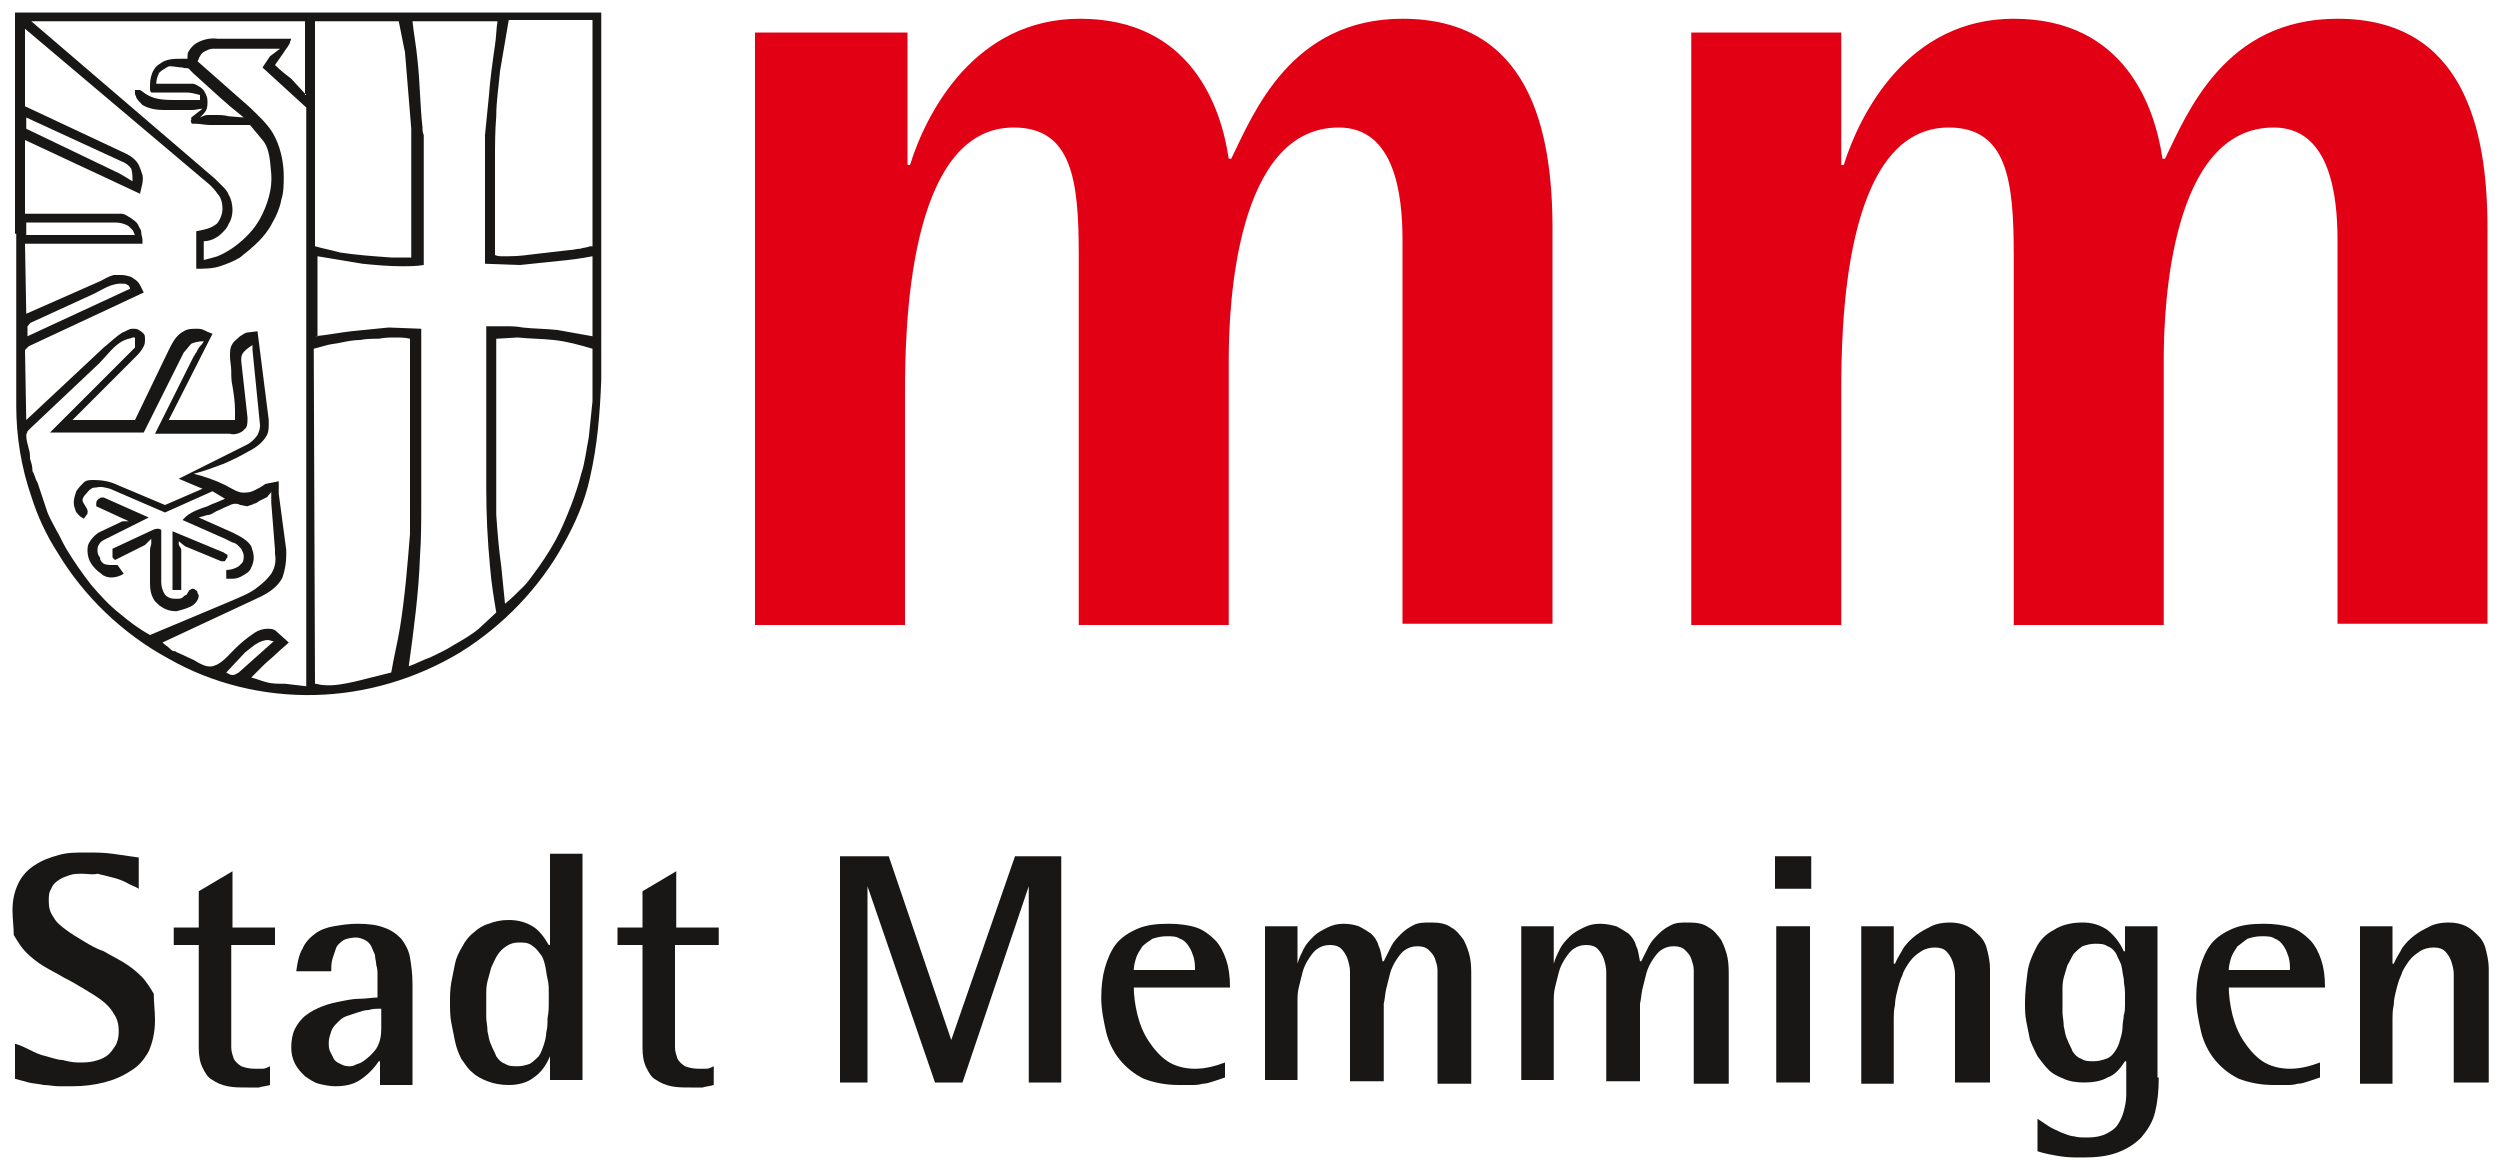 <?xml version="1.0" encoding="utf-8"?>
<!-- Generator: Adobe Illustrator 28.2.0, SVG Export Plug-In . SVG Version: 6.00 Build 0)  -->
<svg version="1.1" id="Ebene_1" xmlns="http://www.w3.org/2000/svg" xmlns:xlink="http://www.w3.org/1999/xlink" x="0px" y="0px"
	 viewBox="0 0 200 94" style="enable-background:new 0 0 200 94;" xml:space="preserve">
<style type="text/css">
	.st0{fill-rule:evenodd;clip-rule:evenodd;fill:#E20015;}
	.st1{fill-rule:evenodd;clip-rule:evenodd;fill:#181716;}
	.st2{fill:#181716;}
</style>
<g>
	<path class="st0" d="M60.6,2.6h12v10.6h0.2C74.1,9,78,1.5,86.4,1.5c8.9,0,11.3,7.1,11.9,11.2h0.2c1.8-3.7,4.8-11.2,13.7-11.2
		c10.1,0,12,8.8,12,16.8v31.6h-12V19.2c0-3.6-0.6-9-5.1-9c-8.2,0-8.8,14.2-8.8,18.5v21.3h-12V20.4c0-5.9-0.5-10.2-5.2-10.2
		c-8.5,0-8.7,16.3-8.7,21.2v18.6h-12V2.6L60.6,2.6z"/>
	<path class="st0" d="M135.3,2.6h12v10.6h0.2c1.3-4.2,5.2-11.7,13.6-11.7c8.9,0,11.3,7.1,11.9,11.2h0.2C175,9,178,1.5,187,1.5
		c10.1,0,12,8.8,12,16.8v31.6h-12V19.2c0-3.6-0.6-9-5.1-9c-8.2,0-8.8,14.2-8.8,18.5v21.3h-12V20.4c0-5.9-0.5-10.2-5.2-10.2
		c-8.5,0-8.6,16.3-8.6,21.2v18.6h-12V2.6L135.3,2.6z"/>
	<path class="st1" d="M10.4,18.8l0.4,0c-0.1-0.1-0.1-0.3-0.2-0.4c-0.1-0.1-0.2-0.2-0.3-0.3c-0.3-0.2-0.7-0.3-1.1-0.3H2.1v1H10.4
		L10.4,18.8z M18.1,53.8c0.2,0.1,0.3,0.2,0.5,0.2c0.2,0,0.3-0.1,0.5-0.2l2.8-2.5c-0.2,0-0.3-0.1-0.5-0.1c-0.2,0-0.5,0.1-0.7,0.2
		c-0.4,0.2-0.7,0.5-1.1,0.8L18.1,53.8L18.1,53.8z M13.8,46.6l0-4.1l4.1,1.7c0.1,0.1,0.2,0.1,0.3,0.2c0,0,0,0.1,0,0.1
		c0,0.1,0,0.1-0.1,0.2c0,0.1-0.1,0.1-0.1,0.2l-0.3,0l-2.9-1.2l-0.5-0.4c0,0.1,0,0.2,0,0.2c0,0.2,0.2,0.3,0.2,0.5v1.9
		c0,0.3,0,0.5,0,0.8c0,0.1,0,0.3,0,0.5h-0.7V46.6L13.8,46.6z M16,9.4c0.2-0.1,0.4-0.2,0.6-0.2c0.1,0,0.2,0,0.3,0c0.1,0,0.2,0,0.3,0
		c0.4,0,0.7,0,1.1,0.1l1.2,0.1l-1.1-0.9l-0.8-0.7l-2.1-1.9c-0.1-0.1-0.3-0.3-0.4-0.4c-0.1-0.1-0.3,0-0.5-0.1c-0.3,0-0.7-0.1-1-0.1
		c-0.2,0-0.4,0.2-0.6,0.3c-0.1,0.1-0.3,0.2-0.3,0.3c-0.1,0.2-0.2,0.5-0.2,0.8h2.9c0.2,0,0.3,0.1,0.5,0.2c0.2,0.1,0.4,0.3,0.5,0.5
		c0.1,0.2,0.2,0.4,0.2,0.7c0,0.2,0,0.5-0.1,0.7C16.4,9,16.2,9.2,16,9.4L16,9.4z M9.8,41.7l0.5,0l-2.6-1.2c0-0.1,0-0.1,0-0.2
		c0-0.1,0-0.2,0.1-0.3c0,0,0.1-0.1,0.1-0.1c0.1,0,0.1-0.1,0.2-0.1c0.1,0,0.1,0,0.2,0l3.6,1.6l-3.6,1.8c-0.2,0.1-0.3,0.2-0.4,0.4
		c-0.1,0.1-0.1,0.3-0.1,0.5c0,0.2,0.1,0.4,0.2,0.5C8,44.9,8.2,45,8.3,45.1c0.2,0.1,0.5,0.1,0.7,0.1c0.1,0,0.3,0,0.4,0l0.5,0.7
		c-0.3,0.2-0.7,0.3-1,0.3c-0.3,0-0.6-0.1-0.8-0.3c-0.3-0.2-0.6-0.5-0.8-0.8c-0.2-0.3-0.3-0.7-0.3-1c0-0.3,0-0.5,0.2-0.8
		c0.2-0.3,0.4-0.5,0.7-0.7L9.8,41.7L9.8,41.7z M2.2,26.9l8.2-3.8c0-0.1-0.1-0.3-0.2-0.3c-0.1-0.1-0.2-0.1-0.3-0.1
		c-1-0.1-1.7,0.5-2.6,0.9l-4.8,2.2c0,0-0.1,0-0.1,0.1c-0.1,0-0.1,0.1-0.1,0.1c0,0,0,0-0.1,0.1c0,0,0,0,0,0.1c0,0,0,0.1,0,0.1
		c0,0.1,0,0.2,0,0.3C2.2,26.6,2.2,26.8,2.2,26.9L2.2,26.9z M10.6,14.5c0-0.3,0-0.7-0.1-1c-0.2-0.3-0.5-0.5-0.8-0.6L2.1,9.4v0.9
		l7.5,3.6L10.6,14.5L10.6,14.5z M9,43.9l3-1.4c0.2-0.1,0.4-0.2,0.6-0.2c0.1,0,0.2,0,0.3,0.1l0,4.2c0,0.3,0.1,0.6,0.2,0.8
		c0.1,0.2,0.2,0.3,0.4,0.4c0.2,0.1,0.4,0.1,0.6,0.1c0.2,0,0.4,0,0.5-0.1c0.1-0.1,0.2-0.2,0.3-0.2c0.1-0.1,0.1-0.2,0.2-0.3
		c0-0.1,0.1-0.1,0.1-0.1c0,0,0.1-0.1,0.2-0.1c0.1,0,0.2,0,0.2,0.1c0.1,0,0.2,0.1,0.2,0.2c0,0.1,0.1,0.2,0.1,0.2c0,0.1,0,0.2-0.1,0.4
		c-0.1,0.2-0.3,0.4-0.5,0.5c-0.4,0.2-0.8,0.3-1.2,0.4c-0.4,0-0.8-0.1-1.1-0.3c-0.2-0.1-0.4-0.3-0.6-0.5c-0.3-0.4-0.4-0.9-0.4-1.4
		l0-0.1V44c0-0.2,0.1-0.4,0.1-0.5c0-0.1,0-0.3,0-0.4l-0.5,0.5l-2.4,1.2c-0.1-0.1-0.2-0.2-0.2-0.2L9,43.9L9,43.9z M25.2,19.7
		c0.7,0.2,1.3,0.3,2,0.5c1.3,0.2,2.7,0.3,4.1,0.4l1.6,0V10.3l-0.5-6.1l-0.5-2.5h-6.7V19.7L25.2,19.7z M47.4,19.7V1.6h-6.7L40,5.7
		c-0.1,1.2-0.3,2.4-0.3,3.6c-0.1,1.2-0.1,2.3-0.1,3.5v7.6c0.2,0.1,0.4,0.1,0.6,0.1c0.2,0,0.4,0,0.5,0c0.8,0,1.5-0.1,2.3-0.2l2.6-0.3
		c0.3,0,0.5-0.1,0.8-0.1c0.3-0.1,0.6-0.1,0.8-0.2L47.4,19.7L47.4,19.7z M47.4,27.9c-1-0.3-2.1-0.6-3.1-0.7c-0.9-0.1-1.9-0.1-2.9-0.2
		l-1.7,0.1v14.1c0.1,1.4,0.2,2.7,0.4,4.1c0.1,1,0.2,2,0.3,3c0.5-0.4,1-0.9,1.5-1.4c0.3-0.3,0.5-0.6,0.8-1c0.6-0.8,1.2-1.7,1.7-2.6
		c0.5-0.9,0.9-1.9,1.3-2.9c0.3-0.8,0.6-1.7,0.8-2.5c0.3-0.9,0.4-1.9,0.6-2.9c0.1-1,0.2-2,0.3-2.9V27.9L47.4,27.9z M25.2,54.7
		c0.2,0,0.4,0.1,0.6,0.1c0.9,0.1,1.8-0.1,2.7-0.3l2.8-0.7c0.2-1.2,0.5-2.4,0.7-3.6c0.4-2.5,0.6-5,0.8-7.5V27.1
		c-0.4-0.1-0.8-0.1-1.2-0.1c-0.4,0-0.8,0-1.3,0.1c-0.5,0-1,0-1.5,0.1c-0.5,0-1,0.1-1.5,0.2c-0.4,0.1-0.7,0.1-1.1,0.2l-1.1,0.3
		L25.2,54.7L25.2,54.7z M16.3,20.8c0.4-0.1,0.8-0.2,1.1-0.3c0.5-0.2,1-0.5,1.4-0.8c0.8-0.6,1.5-1.3,2-2.2c0.6-1.1,1-2.4,0.9-3.6
		c-0.1-0.9-0.1-2-0.7-2.7l-1-1.2c-0.3,0-0.7,0-1,0c-0.3,0-0.6,0-0.9,0c-0.4,0-0.8,0-1.3,0c-0.4,0-0.8-0.1-1.1-0.1c0,0-0.1,0-0.1,0
		c-0.1,0-0.1,0-0.2,0c0,0-0.1,0-0.1-0.1c0-0.1-0.1-0.1,0-0.2l0-0.2l0.9-0.7c-0.3,0-0.5,0.1-0.8,0.1c-0.2,0-0.5,0-0.7,0
		c-0.5,0-1.1,0-1.6,0c-0.6,0-1.2-0.1-1.7-0.4C11.2,8.2,11,8,10.9,7.8c0-0.1-0.1-0.2-0.1-0.3l0-0.3h0.4c0.2,0.1,0.4,0.3,0.6,0.4
		c0.7,0.4,1.5,0.4,2.3,0.4c0.2,0,0.4,0,0.6,0c0.2,0,0.5,0,0.7,0l0.6,0V7.6c-0.4-0.1-0.7-0.2-1.1-0.2c-0.3,0-0.6,0-0.9,0
		c0,0-0.1,0-0.1,0l-1.8,0C12,7.3,12,7.2,12,7.1c0-0.1,0-0.2,0-0.3c0-0.4,0.1-0.9,0.3-1.2c0.1-0.2,0.3-0.4,0.5-0.5
		c0.5-0.4,1.1-0.4,1.8-0.4l0.4,0C15,4.4,15,4.2,15.1,4.1c0.1-0.2,0.3-0.4,0.4-0.5c0.5-0.4,1.3-0.6,1.9-0.5c0.1,0,0.1,0,0.2,0l5.7,0
		c-0.1,0.2-0.1,0.4-0.2,0.5c-0.1,0.2-0.3,0.4-0.4,0.6l-0.7,1c0.4,0.4,0.9,0.8,1.3,1.1l1.2,1.3h-0.1l0-0.7V1.7H2.5l14.7,12.6
		c0.2,0.2,0.4,0.4,0.6,0.6c0.2,0.2,0.4,0.4,0.5,0.7c0.2,0.3,0.3,0.8,0.3,1.2c0,0.4-0.1,0.8-0.3,1.1c-0.1,0.3-0.3,0.5-0.5,0.7
		c-0.1,0.1-0.3,0.3-0.5,0.4c-0.3,0.2-0.7,0.3-1,0.3L16.3,20.8L16.3,20.8z M21.7,40.2v-0.9c0,0.1-0.1,0.2-0.2,0.3
		c-0.1,0.1-0.1,0.2-0.2,0.2c-0.2,0.1-0.4,0.2-0.6,0.3c-0.1,0.1-0.3,0.2-0.4,0.2c-0.1,0.1-0.3,0.1-0.5,0.2c-0.2,0-0.4-0.1-0.6-0.1
		c-0.1-0.1-0.3-0.1-0.4-0.1c-0.2,0-0.4,0.1-0.6,0.2c-0.3,0.1-0.6,0.3-0.9,0.4c-0.2,0.1-0.4,0.3-0.7,0.3l-0.7,0.2l2.7,1.2
		c0.6,0.3,1.2,0.6,1.5,1.1c0.1,0.3,0.2,0.6,0.2,0.9c0,0.3-0.1,0.6-0.2,0.8c-0.1,0.3-0.4,0.5-0.6,0.6c-0.3,0.2-0.6,0.3-0.9,0.3
		c-0.2,0-0.4,0-0.5,0l0-0.4v-0.3c0.3,0,0.7-0.1,1-0.3c0.1-0.1,0.2-0.2,0.3-0.3c0.1-0.2,0.1-0.4,0.1-0.5c0-0.2-0.1-0.4-0.2-0.6
		c-0.1-0.1-0.2-0.2-0.3-0.3c-0.1-0.1-0.3-0.2-0.4-0.2c-0.2-0.1-0.4-0.2-0.6-0.3l-3.4-1.5c0.1-0.1,0.2-0.2,0.3-0.3
		c0.5-0.4,1.1-0.6,1.7-0.8c0.2-0.1,0.4-0.2,0.7-0.3l0.7-0.3L17,39.3l-3.8,1.7l-4.4-1.9C8.4,39,8.1,38.9,7.7,39c-0.1,0-0.3,0-0.4,0.1
		c-0.2,0.1-0.3,0.3-0.5,0.5c-0.1,0.1-0.2,0.3-0.2,0.4c0,0.3,0.5,0.7,0.4,1c0,0,0,0.1,0,0.1c-0.1,0.1-0.2,0.3-0.3,0.4
		c-0.1-0.1-0.2-0.1-0.3-0.2c-0.1-0.1-0.1-0.1-0.2-0.2c0,0,0-0.1-0.1-0.1c-0.1-0.3-0.2-0.5-0.2-0.8c0-0.3,0.1-0.6,0.2-0.9
		c0.2-0.3,0.4-0.5,0.6-0.7c0.2-0.2,0.5-0.2,0.8-0.2c0.6,0,1.3,0.1,1.9,0.4l3.8,1.6l3-1.3l-1.9-0.8l5.4-2.7c0.4-0.2,0.7-0.5,0.9-0.8
		c0.1-0.2,0.2-0.5,0.2-0.7c0,0,0-0.1,0-0.1l-0.6-6v-0.4c-0.3,0.2-0.6,0.4-0.8,0.7c-0.1,0.2-0.1,0.3-0.1,0.5l0,0.1l0.5,4.5
		c0,0,0,0.1,0,0.1c0,0.2,0,0.5-0.1,0.7c-0.1,0.1-0.2,0.2-0.3,0.3c-0.3,0.2-0.7,0.3-1,0.2c0,0,0,0,0,0h-6l3.1-6.2
		c0.1-0.1,0.1-0.2,0.2-0.3c0.1-0.2,0.2-0.4,0.3-0.5c0.1-0.1,0.2-0.2,0.3-0.4c-0.4,0-0.8,0.1-1,0.2c-0.2,0.2-0.4,0.5-0.6,0.7
		l-3.2,6.4H4l6.8-6.8V27h-0.2c-0.2,0.1-0.4,0.1-0.6,0.2c-0.8,0.3-1.4,1.2-2.1,1.9l-5.4,5.1c-0.1,0.1-0.2,0.2-0.3,0.3
		c0,0.1-0.1,0.2-0.1,0.3c0,0.4,0.1,0.7,0.2,1.1c0.1,0.3,0.1,0.5,0.1,0.8c0.1,0.3,0.2,0.6,0.2,1C2.8,38,2.8,38.3,3,38.6L3.8,41
		C4,41.5,4.3,42,4.5,42.4c0.3,0.5,0.5,1,0.8,1.5c0.6,1,1.3,2,2,2.9c0.7,0.8,1.4,1.6,2.3,2.3c0.7,0.6,1.5,1.2,2.4,1.7l6.2-2.6
		c0.9-0.4,1.8-0.7,2.5-1.3c0.4-0.3,0.7-0.6,1-1c0.3-0.5,0.4-1,0.3-1.6c0-0.1,0-0.2,0-0.3L21.7,40.2L21.7,40.2z M25.2,26.9
		c1-0.1,2-0.3,2.9-0.4c1-0.1,2-0.2,3-0.3l2.6,0.1v13.8c0,1.5,0,3-0.1,4.4c-0.1,2.9-0.5,5.9-0.9,8.8c0.6-0.2,1.1-0.5,1.7-0.7
		c0.6-0.3,1.3-0.6,1.9-1c0.7-0.4,1.4-0.8,2-1.3l1.4-1.3c-0.2-1.2-0.4-2.4-0.5-3.7c-0.2-2.1-0.3-4.1-0.3-6.2v-13c0.3,0,0.6,0,0.8,0
		c0.2,0,0.4,0,0.7,0c0.5,0,0.9,0,1.4,0.1c0.9,0.1,1.9,0.1,2.8,0.2l2.8,0.5v-6.4c-1,0.2-1.9,0.3-2.9,0.4c-1,0.1-1.9,0.2-2.9,0.3
		l-2.8-0.1V10.8c0.1-1,0.2-2,0.3-3c0.1-1.4,0.3-2.8,0.5-4.2c0.1-0.6,0.1-1.3,0.2-1.9h-6.8c0.1,1,0.3,2,0.4,3.1
		c0.2,1.8,0.2,3.6,0.4,5.4c0,0.2,0,0.4,0.1,0.6l0,9.6v0.8c-0.6,0.1-1.2,0.1-1.8,0.1c-1,0-2.1-0.1-3.1-0.2l-3.6-0.6V26.9L25.2,26.9z
		 M2.1,33.6l6.2-5.8c0.5-0.4,1-0.9,1.5-1.2c0.3-0.1,0.5-0.3,0.8-0.3c0.2,0,0.4,0,0.5,0.1c0.2,0.1,0.3,0.2,0.4,0.3
		c0.1,0.1,0.1,0.3,0.1,0.4c0,0.2,0,0.4-0.1,0.6c-0.2,0.4-0.4,0.6-0.7,0.9c-0.5,0.5-0.9,0.9-1.4,1.4l-3.6,3.6h5l2.7-5.6
		c0.3-0.6,0.6-1.2,1.2-1.5c0.3-0.2,0.7-0.2,1-0.2c0.2,0,0.4,0,0.6,0.1c0.2,0.1,0.4,0.2,0.7,0.3l-3.5,6.9h5.3c0-0.3,0-0.5,0-0.8
		c0-0.6-0.1-1.3-0.2-1.9c-0.1-0.4-0.1-0.8-0.1-1.2c0-0.4-0.1-0.8-0.1-1.2c0-0.4,0-0.7,0.2-1c0.1-0.2,0.4-0.4,0.6-0.6
		c0.2-0.1,0.4-0.3,0.6-0.3l0.8-0.1l0.9,7.1c0,0.1,0,0.2,0,0.3c0,0.3,0,0.7-0.2,1c-0.3,0.5-0.8,0.9-1.4,1.2c-0.7,0.4-1.3,0.7-2,1
		c-0.8,0.3-1.6,0.6-2.4,0.8c0.8,0.2,1.7,0.5,2.5,0.9c0.6,0.3,1.1,0.7,1.7,0.6c0.4,0,0.7-0.2,1.1-0.4c0.2-0.1,0.4-0.3,0.5-0.3l1-0.2
		v1l0.6,4.5c0,0.1,0,0.3,0,0.4c0,0.6-0.1,1.2-0.3,1.8c-0.4,0.8-1.2,1.3-2.1,1.7L13,51.4c0.2,0.2,0.4,0.3,0.6,0.5
		c0.1,0.1,0.2,0.2,0.4,0.2c0.1,0,0.1,0.1,0.2,0.1c0.4,0.2,0.9,0.4,1.3,0.6c0.5,0.3,1,0.6,1.5,0.5c0.1,0,0.2-0.1,0.3-0.1
		c0.6-0.3,1-0.8,1.5-1.3c0.5-0.5,1-0.9,1.6-1.3c0.3-0.2,0.7-0.3,1-0.3c0.2,0,0.5,0,0.7,0.2l1,0.9c-0.3,0.3-0.7,0.6-1,0.9
		c-0.3,0.3-0.7,0.6-1,0.9l-1,1c0.4,0.1,0.9,0.3,1.3,0.4c0.4,0.1,0.9,0.1,1.4,0.1l1.7,0.2V8.6L21,5.4c0.2-0.3,0.4-0.6,0.6-0.9
		l0.8-0.6v0h-5.4c-0.2,0-0.4,0.1-0.6,0.2c-0.2,0.1-0.3,0.2-0.4,0.4c-0.1,0.1-0.1,0.3-0.2,0.4l4.2,3.7c0.6,0.6,1.3,1.2,1.8,2
		c0.6,1,0.9,2.3,0.9,3.5c0,0.6,0,1.3-0.2,1.9c-0.1,0.6-0.4,1.3-0.7,1.8c-0.3,0.6-0.7,1.1-1.1,1.5c-0.5,0.5-1,0.9-1.5,1.3
		c-0.5,0.3-1,0.5-1.6,0.7c-0.6,0.2-1.3,0.2-1.9,0.2v-3c0.5-0.1,1.1-0.2,1.5-0.5c0.2-0.1,0.3-0.3,0.4-0.5c0.1-0.2,0.2-0.5,0.2-0.8
		c0-0.4-0.1-0.9-0.4-1.2c-0.2-0.3-0.4-0.5-0.6-0.7L2,2.3v6.2l8.1,3.8c0.4,0.2,0.8,0.5,1,0.9c0.1,0.2,0.2,0.5,0.3,0.8
		c0.1,0.5-0.1,1-0.2,1.5L2,11.2v5.9h7.7c0.3,0,0.5,0.2,0.7,0.3c0.3,0.2,0.6,0.4,0.7,0.7c0.1,0.2,0.2,0.3,0.2,0.5
		c0,0.2,0.1,0.4,0.1,0.6c0,0.1,0,0.2,0,0.3H2l0.1,5.6L8,22.5c0.4-0.2,0.7-0.4,1.1-0.5C9.2,22,9.4,22,9.5,22c0.3,0,0.5,0,0.8,0.1
		c0.1,0,0.3,0.1,0.4,0.2c0.2,0.1,0.4,0.3,0.5,0.5c0.1,0.2,0.2,0.4,0.3,0.6l-9.2,4.3L2,28L2.1,33.6L2.1,33.6z M1.2,18.7V1h46.9v29.4
		c-0.1,2.6-0.3,5.2-0.9,7.8c-0.4,1.9-1.2,3.7-2.1,5.3c-1.9,3.5-4.9,6.6-8.3,8.7c-3.5,2.1-7.5,3.3-11.6,3.4
		c-4.1,0.1-8.2-0.9-11.7-2.9c-3.7-2-6.8-5-8.9-8.5c-0.9-1.4-1.6-2.9-2.1-4.5c-0.8-2.3-1.2-4.8-1.2-7.2V18.7L1.2,18.7z"/>
	<path class="st2" d="M12.4,81.6c0,1-0.2,1.8-0.5,2.5c-0.4,0.7-0.8,1.2-1.5,1.6c-0.6,0.4-1.3,0.7-2.1,0.9c-0.8,0.2-1.6,0.3-2.5,0.3
		c-0.3,0-0.7,0-1.1,0c-0.4,0-0.8-0.1-1.2-0.1c-0.4-0.1-0.8-0.1-1.2-0.2c-0.4-0.1-0.7-0.2-1.1-0.3v-2.8C1.6,83.6,2,83.8,2.4,84
		c0.4,0.2,0.8,0.4,1.3,0.5c0.4,0.1,0.9,0.3,1.3,0.3C5.4,84.9,5.8,85,6.3,85c0.4,0,0.8,0,1.2-0.1c0.4-0.1,0.7-0.2,1-0.4
		c0.3-0.2,0.5-0.5,0.7-0.8c0.2-0.3,0.3-0.7,0.3-1.2c0-0.5-0.1-1-0.4-1.4c-0.2-0.4-0.6-0.8-1-1.1c-0.4-0.3-0.9-0.6-1.4-0.9
		c-0.5-0.3-1-0.6-1.6-0.9c-0.5-0.3-1.1-0.6-1.6-0.9c-0.5-0.3-1-0.7-1.4-1.1c-0.4-0.4-0.7-0.9-1-1.4C1.1,74.2,1,73.5,1,72.8
		c0-0.9,0.2-1.6,0.5-2.2c0.3-0.6,0.8-1.1,1.3-1.4c0.6-0.4,1.2-0.6,1.9-0.8c0.7-0.2,1.4-0.2,2.2-0.2c0.7,0,1.4,0,2.1,0.1
		c0.7,0.1,1.4,0.2,2.1,0.3v2.5c-0.3-0.2-0.7-0.3-1-0.5c-0.4-0.2-0.7-0.3-1.1-0.4c-0.4-0.1-0.8-0.2-1.2-0.3C7.4,70,7,69.9,6.6,69.9
		c-0.3,0-0.7,0-1,0.1c-0.3,0.1-0.6,0.2-0.9,0.4c-0.3,0.2-0.5,0.4-0.6,0.7c-0.2,0.3-0.2,0.6-0.2,1c0,0.5,0.1,0.9,0.4,1.3
		c0.2,0.4,0.6,0.7,1,1c0.4,0.3,0.9,0.6,1.4,0.9c0.5,0.3,1,0.6,1.6,0.8c0.5,0.3,1.1,0.6,1.6,0.9c0.5,0.3,1,0.7,1.4,1.1
		c0.4,0.4,0.7,0.9,1,1.4C12.3,80.2,12.4,80.9,12.4,81.6L12.4,81.6z"/>
	<path class="st2" d="M18.5,75.5v7.2c0,0.4,0,0.7,0,1.1c0,0.3,0.1,0.6,0.2,0.9c0.1,0.2,0.3,0.4,0.6,0.6c0.3,0.1,0.6,0.2,1.1,0.2
		c0.2,0,0.4,0,0.6,0c0.2,0,0.4-0.1,0.6-0.2v1.5c-0.3,0.1-0.6,0.1-0.9,0.2c-0.3,0-0.6,0-0.9,0c-0.6,0-1.1,0-1.6-0.1
		c-0.5-0.1-0.9-0.3-1.2-0.5c-0.4-0.2-0.6-0.6-0.8-1c-0.2-0.4-0.3-0.9-0.3-1.6v-8.2h-2v-1.4h2v-2.9l2.7-1.6v4.5h3.4v1.4H18.5
		L18.5,75.5z"/>
	<path class="st2" d="M30.4,80.7c-0.3,0-0.6,0-0.9,0.1c-0.3,0-0.6,0.1-0.9,0.2c-0.3,0.1-0.6,0.2-0.9,0.3c-0.3,0.1-0.5,0.3-0.7,0.5
		c-0.2,0.2-0.4,0.4-0.5,0.7c-0.1,0.3-0.2,0.6-0.2,0.9c0,0.2,0,0.5,0.1,0.7c0.1,0.2,0.2,0.4,0.3,0.6c0.1,0.2,0.3,0.3,0.5,0.4
		c0.2,0.1,0.4,0.2,0.7,0.2c0.2,0,0.3,0,0.5-0.1c0.2-0.1,0.3-0.1,0.5-0.2c0.5-0.3,0.9-0.7,1.2-1.1c0.3-0.5,0.4-1,0.4-1.6V80.7
		L30.4,80.7z M30.4,86.6v-1.7h-0.1c-0.4,0.6-0.9,1.1-1.5,1.5c-0.6,0.4-1.3,0.5-2,0.5c-0.4,0-0.9-0.1-1.3-0.2
		c-0.4-0.1-0.8-0.4-1.1-0.6c-0.3-0.3-0.6-0.6-0.8-1c-0.2-0.4-0.3-0.8-0.3-1.3c0-0.6,0.1-1.1,0.3-1.5c0.2-0.4,0.5-0.8,0.9-1.1
		c0.4-0.3,0.8-0.5,1.3-0.7c0.5-0.2,1-0.3,1.5-0.4c0.5-0.1,1-0.2,1.5-0.2c0.5,0,1-0.1,1.4-0.1v-1.1c0-0.2,0-0.4,0-0.7
		c0-0.3,0-0.5-0.1-0.8c0-0.3-0.1-0.5-0.1-0.8c-0.1-0.2-0.2-0.5-0.3-0.7c-0.1-0.2-0.3-0.4-0.5-0.5c-0.2-0.1-0.5-0.2-0.7-0.2
		c-0.4,0-0.8,0.1-1,0.2c-0.3,0.2-0.5,0.4-0.6,0.6c-0.1,0.3-0.2,0.6-0.3,0.9c-0.1,0.3-0.1,0.7-0.1,1h-2.8c0.1-0.7,0.2-1.3,0.5-1.8
		c0.2-0.5,0.6-0.9,1-1.2c0.4-0.3,0.9-0.5,1.5-0.6c0.6-0.1,1.2-0.2,1.9-0.2c0.9,0,1.6,0.1,2.1,0.3c0.6,0.2,1,0.5,1.4,0.9
		c0.3,0.4,0.6,0.9,0.7,1.5c0.1,0.6,0.2,1.3,0.2,2.1v8.1H30.4L30.4,86.6z"/>
	<path class="st2" d="M43.9,80.4c0-0.3,0-0.6,0-1c0-0.4,0-0.7-0.1-1.1c-0.1-0.4-0.1-0.7-0.2-1.1c-0.1-0.4-0.2-0.7-0.4-0.9
		c-0.2-0.3-0.4-0.5-0.7-0.7c-0.3-0.2-0.6-0.2-1-0.2c-0.4,0-0.7,0.1-1,0.3c-0.3,0.2-0.5,0.4-0.7,0.7c-0.2,0.3-0.3,0.6-0.5,1
		c-0.1,0.4-0.2,0.7-0.3,1.1c-0.1,0.4-0.1,0.7-0.1,1.1c0,0.4,0,0.7,0,0.9s0,0.6,0,0.9c0,0.3,0.1,0.7,0.1,1.1c0.1,0.4,0.1,0.7,0.3,1.1
		c0.1,0.3,0.3,0.6,0.4,0.9c0.2,0.3,0.4,0.5,0.7,0.6c0.3,0.2,0.6,0.2,1,0.2c0.4,0,0.7-0.1,1-0.2c0.3-0.2,0.5-0.4,0.7-0.6
		c0.2-0.3,0.3-0.6,0.4-0.9c0.1-0.3,0.2-0.7,0.2-1c0.1-0.4,0.1-0.7,0.1-1.1C43.9,80.9,43.9,80.6,43.9,80.4L43.9,80.4z M44,86.6v-2.1
		H44c-0.3,0.7-0.7,1.3-1.3,1.7c-0.5,0.4-1.2,0.6-2,0.6c-0.6,0-1.2-0.1-1.7-0.3c-0.5-0.2-0.9-0.4-1.2-0.7c-0.4-0.3-0.6-0.7-0.9-1.1
		c-0.2-0.4-0.4-0.9-0.5-1.4c-0.1-0.5-0.2-1-0.3-1.5c-0.1-0.5-0.1-1.1-0.1-1.6c0-0.5,0-1,0.1-1.6c0.1-0.5,0.2-1,0.3-1.5
		c0.1-0.5,0.3-0.9,0.6-1.4c0.2-0.4,0.5-0.8,0.9-1.1c0.3-0.3,0.8-0.6,1.2-0.7c0.5-0.2,1-0.3,1.6-0.3c0.8,0,1.4,0.2,1.9,0.5
		c0.5,0.3,0.9,0.8,1.3,1.5H44v-7.3h2.6v18.1H44L44,86.6z"/>
	<path class="st2" d="M54,75.5v7.2c0,0.4,0,0.7,0,1.1c0,0.3,0.1,0.6,0.2,0.9c0.1,0.2,0.3,0.4,0.6,0.6c0.3,0.1,0.6,0.2,1.1,0.2
		c0.2,0,0.4,0,0.6,0c0.2,0,0.4-0.1,0.6-0.2v1.5c-0.3,0.1-0.6,0.1-0.9,0.2c-0.3,0-0.6,0-0.9,0c-0.6,0-1.1,0-1.6-0.1
		c-0.5-0.1-0.9-0.3-1.2-0.5c-0.4-0.2-0.6-0.6-0.8-1c-0.2-0.4-0.3-0.9-0.3-1.6v-8.2h-2v-1.4h2v-2.9l2.7-1.6v4.5h3.4v1.4H54L54,75.5z"
		/>
	<polygon class="st2" points="82.3,86.6 82.3,70.9 82.3,70.9 77,86.6 74.8,86.6 69.4,70.9 69.4,70.9 69.4,86.6 67.2,86.6 67.2,68.5 
		71.1,68.5 76.1,83.2 76.1,83.2 81.2,68.5 84.9,68.5 84.9,86.6 82.3,86.6 	"/>
	<path class="st2" d="M95.6,77.7c0-0.4,0-0.7-0.1-1.1c-0.1-0.3-0.2-0.6-0.4-0.9c-0.2-0.3-0.4-0.5-0.7-0.6c-0.3-0.2-0.6-0.2-1.1-0.2
		c-0.4,0-0.8,0.1-1.1,0.2c-0.3,0.2-0.6,0.4-0.8,0.6c-0.2,0.3-0.4,0.6-0.5,0.9c-0.1,0.3-0.2,0.7-0.2,1H95.6L95.6,77.7z M90.7,78.9
		c0,0.7,0.1,1.5,0.3,2.3c0.2,0.8,0.5,1.5,0.9,2.1c0.4,0.6,0.9,1.2,1.5,1.6c0.6,0.4,1.4,0.6,2.2,0.6c0.8,0,1.6-0.2,2.4-0.5v1.2
		c-0.3,0.1-0.6,0.2-0.9,0.3c-0.3,0.1-0.6,0.2-0.9,0.2c-0.3,0.1-0.6,0.1-0.9,0.1c-0.3,0-0.6,0-1,0c-1.1,0-2-0.2-2.8-0.5
		c-0.8-0.4-1.4-0.9-1.9-1.5c-0.5-0.6-0.9-1.4-1.1-2.2c-0.2-0.9-0.4-1.8-0.4-2.8c0-0.9,0.1-1.7,0.3-2.4c0.2-0.7,0.5-1.4,0.9-1.9
		c0.4-0.5,1-0.9,1.7-1.2c0.7-0.3,1.5-0.4,2.5-0.4c0.8,0,1.6,0.1,2.2,0.3c0.6,0.2,1.1,0.6,1.5,1c0.4,0.4,0.7,1,0.9,1.6
		c0.2,0.6,0.3,1.3,0.3,2.2H90.7L90.7,78.9z"/>
	<path class="st2" d="M115,86.6v-8.1c0-0.3,0-0.6,0-0.9c0-0.3-0.1-0.6-0.2-0.9c-0.1-0.3-0.3-0.5-0.5-0.7c-0.2-0.2-0.5-0.3-0.9-0.3
		c-0.4,0-0.7,0.1-1,0.3c-0.3,0.2-0.5,0.5-0.7,0.8c-0.2,0.3-0.4,0.7-0.5,1.1c-0.1,0.4-0.2,0.8-0.3,1.2c-0.1,0.4-0.1,0.8-0.2,1.2
		c0,0.4,0,0.7,0,1v5.2h-2.7v-7.8c0-0.3,0-0.6,0-1c0-0.3-0.1-0.7-0.2-1c-0.1-0.3-0.3-0.6-0.5-0.8c-0.2-0.2-0.5-0.3-0.9-0.3
		c-0.4,0-0.7,0.1-1,0.3c-0.3,0.2-0.5,0.5-0.7,0.8c-0.2,0.3-0.4,0.7-0.5,1.1c-0.1,0.4-0.2,0.8-0.3,1.2c-0.1,0.4-0.1,0.8-0.1,1.2
		c0,0.4,0,0.7,0,1v5.2h-2.6V74.1h2.6v3h0c0.1-0.4,0.3-0.8,0.5-1.2c0.2-0.4,0.5-0.7,0.8-1c0.3-0.3,0.7-0.5,1.1-0.7
		c0.4-0.2,0.8-0.3,1.3-0.3c0.5,0,0.9,0.1,1.2,0.2c0.4,0.2,0.7,0.4,1,0.6c0.3,0.3,0.5,0.6,0.6,1c0.2,0.4,0.2,0.8,0.3,1.2h0.1
		c0.2-0.4,0.4-0.8,0.6-1.2c0.2-0.4,0.5-0.7,0.8-1c0.3-0.3,0.6-0.5,1-0.7c0.4-0.2,0.8-0.2,1.4-0.2c0.7,0,1.2,0.1,1.6,0.4
		c0.4,0.2,0.7,0.6,1,1c0.2,0.4,0.4,0.9,0.5,1.4c0.1,0.5,0.1,1,0.1,1.6v8.5H115L115,86.6z"/>
	<path class="st2" d="M135.5,86.6v-8.1c0-0.3,0-0.6,0-0.9c0-0.3-0.1-0.6-0.2-0.9c-0.1-0.3-0.3-0.5-0.5-0.7c-0.2-0.2-0.5-0.3-0.9-0.3
		c-0.4,0-0.7,0.1-1,0.3c-0.3,0.2-0.5,0.5-0.7,0.8c-0.2,0.3-0.4,0.7-0.5,1.1c-0.1,0.4-0.2,0.8-0.3,1.2c-0.1,0.4-0.1,0.8-0.2,1.2
		c0,0.4,0,0.7,0,1v5.2h-2.7v-7.8c0-0.3,0-0.6,0-1c0-0.3-0.1-0.7-0.2-1c-0.1-0.3-0.3-0.6-0.5-0.8c-0.2-0.2-0.5-0.3-0.9-0.3
		c-0.4,0-0.7,0.1-1,0.3c-0.3,0.2-0.5,0.5-0.7,0.8c-0.2,0.3-0.4,0.7-0.5,1.1c-0.1,0.4-0.2,0.8-0.3,1.2c-0.1,0.4-0.1,0.8-0.1,1.2
		c0,0.4,0,0.7,0,1v5.2h-2.6V74.1h2.6v3h0c0.1-0.4,0.3-0.8,0.5-1.2c0.2-0.4,0.5-0.7,0.8-1c0.3-0.3,0.7-0.5,1.1-0.7
		c0.4-0.2,0.8-0.3,1.3-0.3c0.5,0,0.9,0.1,1.3,0.2c0.4,0.2,0.7,0.4,1,0.6c0.3,0.3,0.5,0.6,0.6,1c0.2,0.4,0.2,0.8,0.3,1.2h0.1
		c0.2-0.4,0.4-0.8,0.6-1.2c0.2-0.4,0.5-0.7,0.8-1c0.3-0.3,0.6-0.5,1-0.7c0.4-0.2,0.8-0.2,1.4-0.2c0.7,0,1.2,0.1,1.6,0.4
		c0.4,0.2,0.7,0.6,1,1c0.2,0.4,0.4,0.9,0.5,1.4c0.1,0.5,0.1,1,0.1,1.6v8.5H135.5L135.5,86.6z"/>
	<path class="st2" d="M142.1,86.6V74.1h2.7v12.5H142.1L142.1,86.6z M142,71.1v-2.6h2.9v2.6H142L142,71.1z"/>
	<path class="st2" d="M156.4,86.6v-7.8c0-0.3,0-0.6,0-0.9c0-0.3-0.1-0.7-0.2-1c-0.1-0.3-0.3-0.6-0.5-0.8c-0.2-0.2-0.5-0.3-0.9-0.3
		c-0.4,0-0.8,0.1-1.1,0.3c-0.3,0.2-0.6,0.4-0.9,0.8c-0.2,0.3-0.5,0.7-0.6,1.1c-0.2,0.4-0.3,0.8-0.4,1.2c-0.1,0.4-0.2,0.8-0.2,1.2
		c-0.1,0.4-0.1,0.8-0.1,1.1v5.2h-2.6V74.1h2.6v3h0.1c0.2-0.5,0.5-0.9,0.7-1.3c0.3-0.4,0.6-0.7,1-1c0.4-0.3,0.8-0.5,1.2-0.7
		c0.4-0.2,0.9-0.3,1.5-0.3c0.5,0,1,0.1,1.4,0.3c0.4,0.2,0.7,0.5,1,0.8c0.3,0.3,0.5,0.7,0.6,1.2c0.1,0.4,0.2,0.9,0.2,1.4v9.1H156.4
		L156.4,86.6z"/>
	<path class="st2" d="M170,80.4c0-0.3,0-0.6,0-1c0-0.4-0.1-0.7-0.1-1.1c-0.1-0.4-0.1-0.7-0.2-1.1c-0.1-0.3-0.3-0.6-0.4-0.9
		c-0.2-0.3-0.4-0.5-0.7-0.6c-0.3-0.2-0.6-0.2-1-0.2c-0.4,0-0.7,0.1-1,0.2c-0.3,0.2-0.5,0.4-0.7,0.6c-0.2,0.3-0.3,0.6-0.5,0.9
		c-0.1,0.3-0.2,0.7-0.3,1c-0.1,0.4-0.1,0.7-0.1,1c0,0.3,0,0.6,0,0.9c0,0.3,0,0.6,0,0.9c0,0.3,0.1,0.7,0.1,1.1
		c0.1,0.4,0.1,0.7,0.3,1.1c0.1,0.3,0.3,0.6,0.4,0.9c0.2,0.3,0.4,0.5,0.7,0.6c0.3,0.2,0.6,0.2,1,0.2c0.4,0,0.7-0.1,1-0.2
		c0.3-0.1,0.5-0.3,0.7-0.6c0.2-0.3,0.3-0.5,0.4-0.9c0.1-0.3,0.2-0.7,0.2-1c0-0.4,0.1-0.7,0.1-1C170,81,170,80.6,170,80.4L170,80.4z
		 M172.7,86.2c0,1.1-0.1,2-0.3,2.8c-0.2,0.8-0.6,1.4-1.1,2c-0.5,0.5-1.1,0.9-1.9,1.2c-0.8,0.3-1.7,0.4-2.8,0.4c-0.6,0-1.2,0-1.8-0.1
		c-0.6-0.1-1.2-0.2-1.8-0.4v-2.6c0.3,0.2,0.6,0.4,0.9,0.6c0.3,0.2,0.6,0.3,1,0.5c0.3,0.1,0.7,0.3,1,0.3c0.3,0.1,0.7,0.1,1.1,0.1
		c0.6,0,1.1-0.1,1.5-0.3c0.4-0.2,0.7-0.4,0.9-0.7c0.2-0.3,0.4-0.7,0.5-1.1c0.1-0.4,0.2-0.8,0.2-1.3c0-0.4,0-0.9,0-1.4
		c0-0.5,0-0.9,0-1.3H170c-0.4,0.6-0.8,1.1-1.4,1.3c-0.5,0.3-1.2,0.4-1.9,0.4c-0.6,0-1.2-0.1-1.6-0.3c-0.5-0.2-0.9-0.4-1.2-0.7
		c-0.3-0.3-0.6-0.7-0.9-1.1c-0.2-0.4-0.4-0.8-0.6-1.3c-0.1-0.5-0.2-1-0.3-1.5c-0.1-0.5-0.1-1-0.1-1.5c0-0.8,0.1-1.6,0.2-2.4
		c0.1-0.8,0.4-1.4,0.7-2c0.3-0.6,0.8-1.1,1.4-1.4c0.6-0.4,1.4-0.6,2.3-0.6c0.8,0,1.4,0.2,2,0.6c0.5,0.4,1,1,1.3,1.7h0.1v-2h2.6V86.2
		L172.7,86.2z"/>
	<path class="st2" d="M183.2,77.7c0-0.4,0-0.7-0.1-1.1c-0.1-0.3-0.2-0.6-0.4-0.9c-0.2-0.3-0.4-0.5-0.7-0.6c-0.3-0.2-0.6-0.2-1.1-0.2
		c-0.4,0-0.8,0.1-1.1,0.2c-0.3,0.2-0.5,0.4-0.8,0.6c-0.2,0.3-0.4,0.6-0.5,0.9c-0.1,0.3-0.2,0.7-0.2,1H183.2L183.2,77.7z M178.3,78.9
		c0,0.7,0.1,1.5,0.3,2.3c0.2,0.8,0.5,1.5,0.9,2.1c0.4,0.6,0.9,1.2,1.5,1.6c0.6,0.4,1.4,0.6,2.2,0.6c0.8,0,1.6-0.2,2.4-0.5v1.2
		c-0.3,0.1-0.6,0.2-0.9,0.3c-0.3,0.1-0.6,0.2-0.9,0.2c-0.3,0.1-0.6,0.1-0.9,0.1c-0.3,0-0.6,0-1,0c-1.1,0-2-0.2-2.8-0.5
		c-0.8-0.4-1.4-0.9-1.9-1.5c-0.5-0.6-0.9-1.4-1.1-2.2c-0.2-0.9-0.4-1.8-0.4-2.8c0-0.9,0.1-1.7,0.3-2.4c0.2-0.7,0.5-1.4,0.9-1.9
		c0.4-0.5,1-0.9,1.7-1.2c0.7-0.3,1.5-0.4,2.5-0.4c0.8,0,1.6,0.1,2.2,0.3c0.6,0.2,1.1,0.6,1.5,1c0.4,0.4,0.7,1,0.9,1.6
		c0.2,0.6,0.3,1.3,0.3,2.2H178.3L178.3,78.9z"/>
	<path class="st2" d="M196.3,86.6v-7.8c0-0.3,0-0.6,0-0.9c0-0.3-0.1-0.7-0.2-1c-0.1-0.3-0.3-0.6-0.5-0.8c-0.2-0.2-0.5-0.3-0.9-0.3
		c-0.4,0-0.8,0.1-1.1,0.3c-0.3,0.2-0.6,0.4-0.9,0.8c-0.2,0.3-0.5,0.7-0.6,1.1c-0.2,0.4-0.3,0.8-0.4,1.2c-0.1,0.4-0.2,0.8-0.2,1.2
		c-0.1,0.4-0.1,0.8-0.1,1.1v5.2h-2.6V74.1h2.6v3h0.1c0.2-0.5,0.5-0.9,0.7-1.3c0.3-0.4,0.6-0.7,1-1c0.4-0.3,0.8-0.5,1.2-0.7
		c0.4-0.2,0.9-0.3,1.5-0.3c0.5,0,1,0.1,1.4,0.3c0.4,0.2,0.7,0.5,1,0.8c0.3,0.3,0.5,0.7,0.6,1.2c0.1,0.4,0.2,0.9,0.2,1.4v9.1H196.3
		L196.3,86.6z"/>
</g>
</svg>
